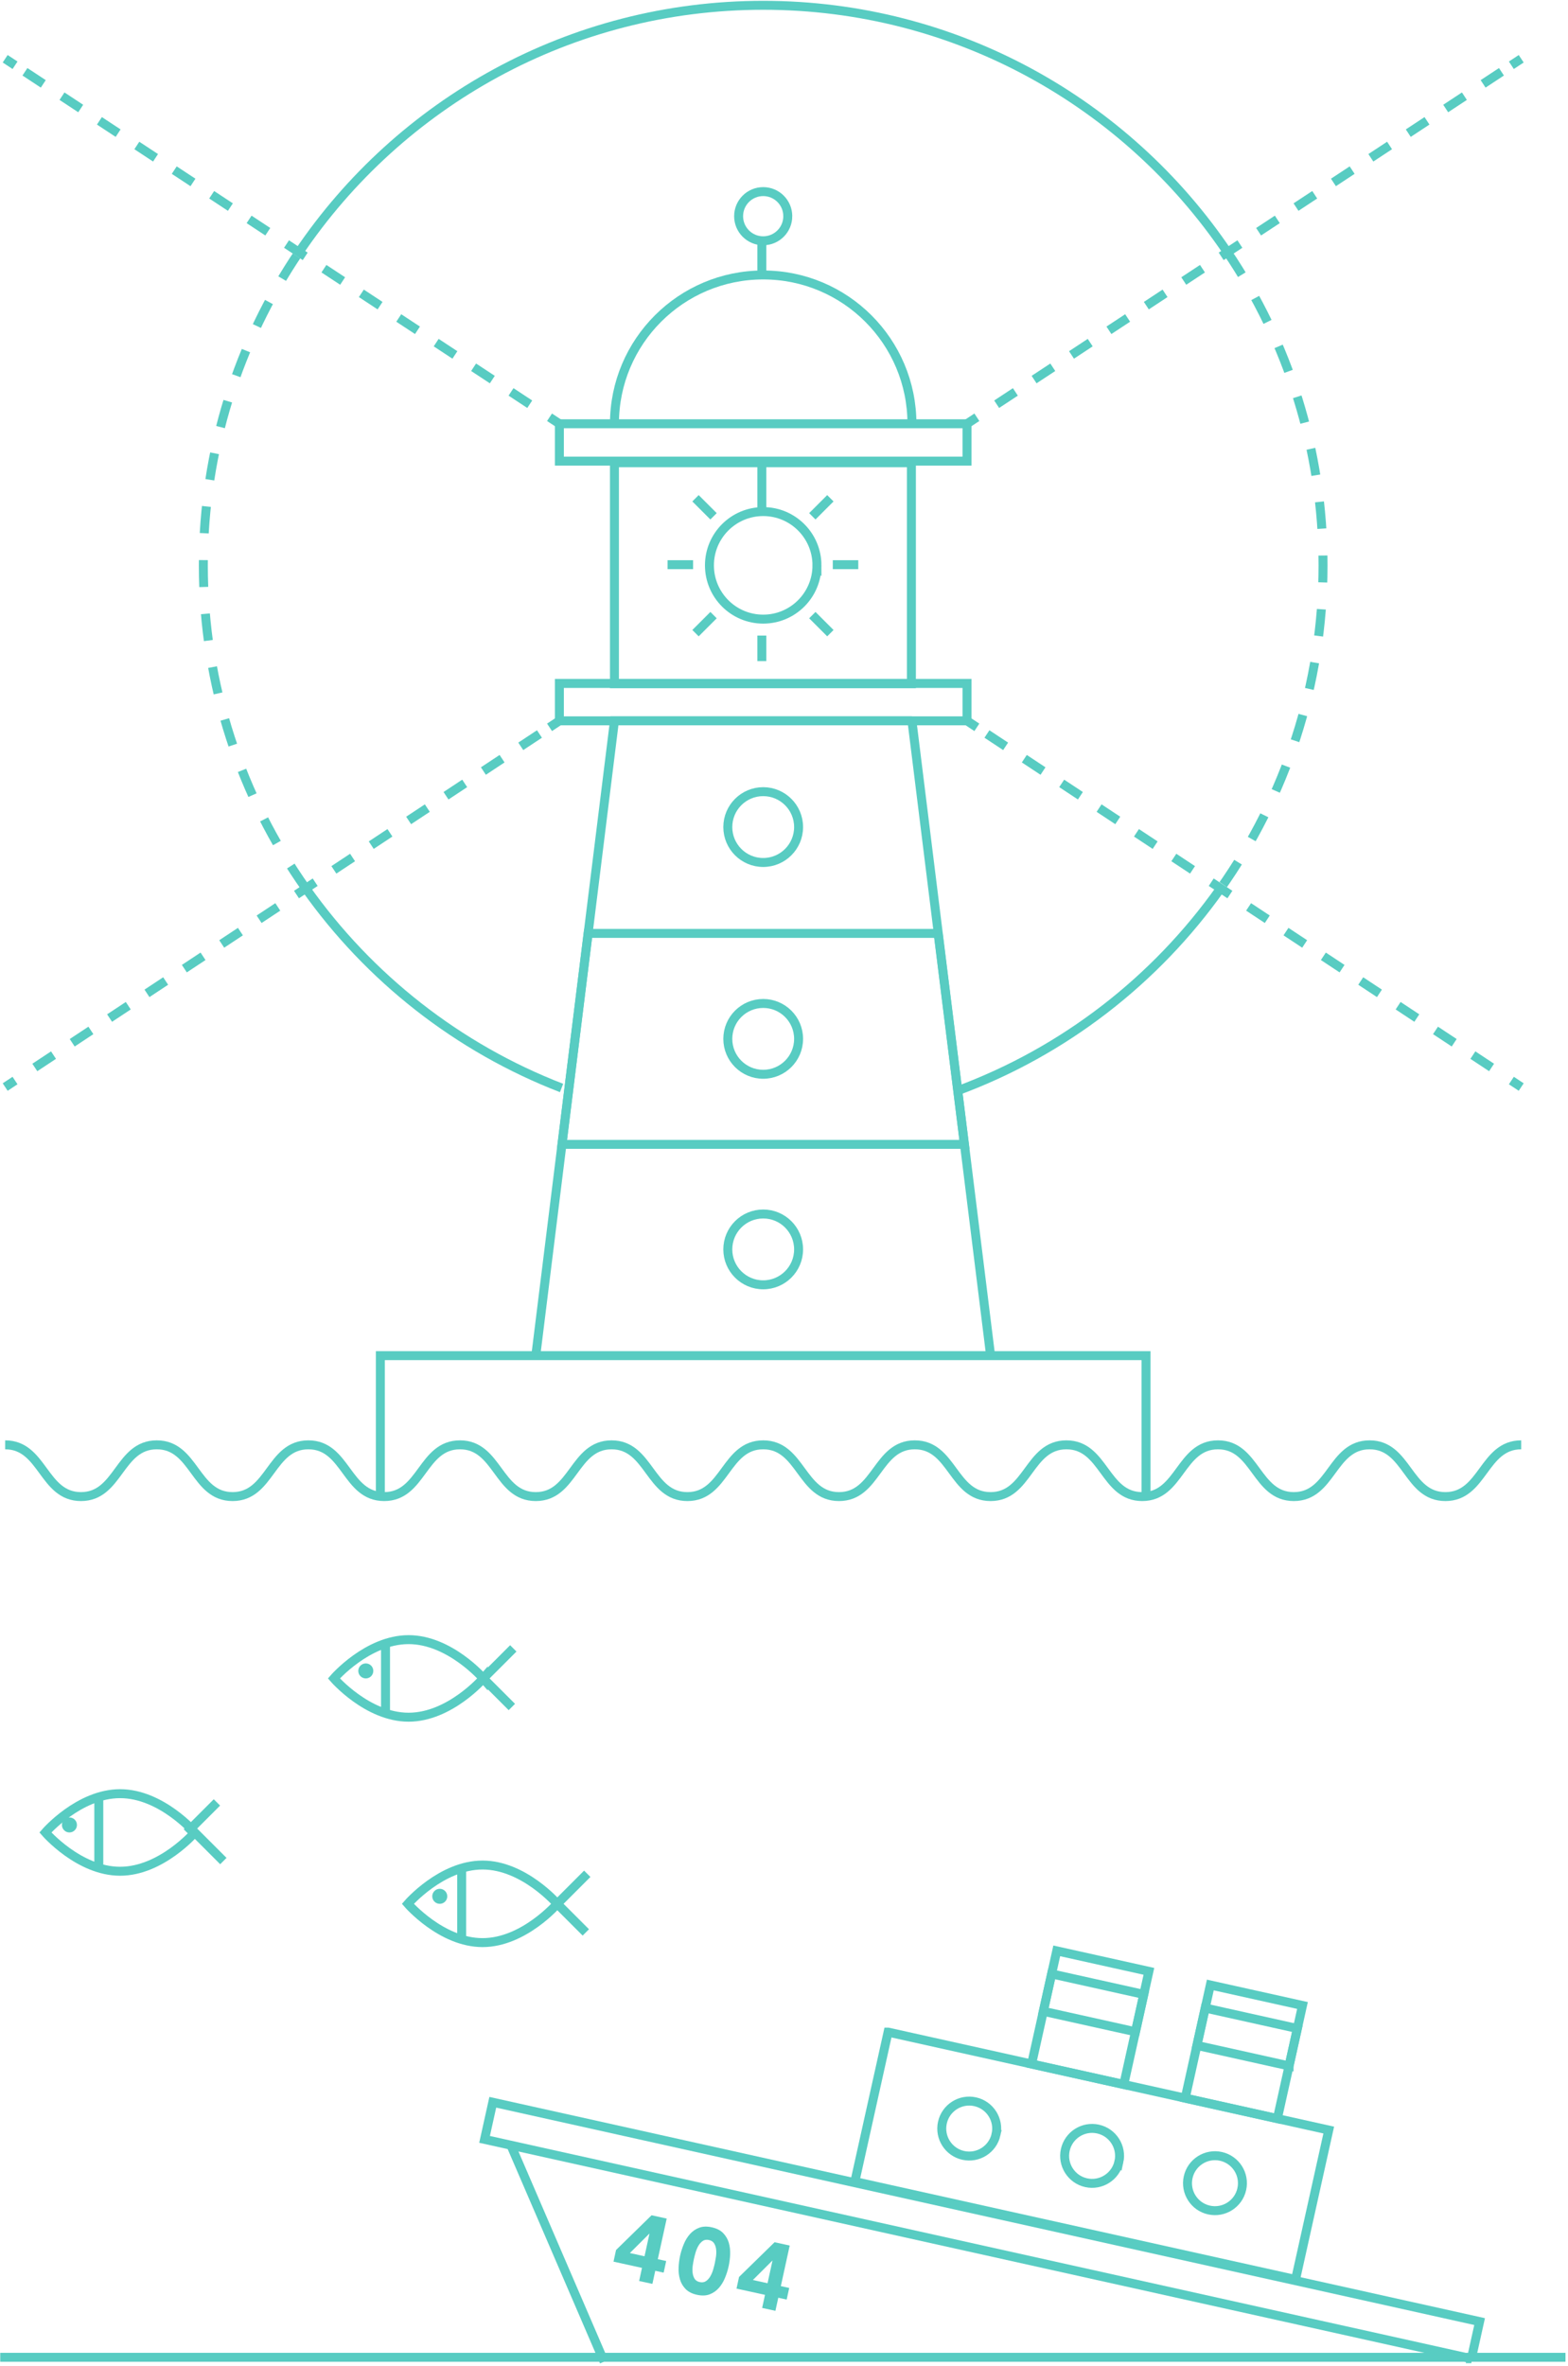 <svg width="350" height="528" viewBox="0 0 350 528" xmlns="http://www.w3.org/2000/svg"><title>Ilustration</title><g fill="none" fill-rule="evenodd"><path d="M124.862 94.556l-2.2-1.45" stroke="#58CCC2" stroke-width="2"/><path d="M118.244 90.198L5.567 16.018" stroke="#58CCC2" stroke-width="2" stroke-dasharray="5,5"/><path d="M3.356 14.562l-2.2-1.45M1.156 242.56l2.197-1.453" stroke="#58CCC2" stroke-width="2"/><path d="M7.773 238.19l112.682-74.435" stroke="#58CCC2" stroke-width="2" stroke-dasharray="5,5"/><path d="M122.665 162.295l2.197-1.452M215.85 94.556l2.2-1.45" stroke="#58CCC2" stroke-width="2"/><path d="M222.47 90.198l112.676-74.18" stroke="#58CCC2" stroke-width="2" stroke-dasharray="5,5"/><path d="M337.355 14.562l2.2-1.45M339.555 242.56l-2.196-1.453" stroke="#58CCC2" stroke-width="2"/><path d="M332.94 238.19l-112.682-74.435" stroke="#58CCC2" stroke-width="2" stroke-dasharray="5,5"/><path d="M218.048 162.295l-2.197-1.452M1.156 322.393c8.46 0 8.46 11.55 16.92 11.55s8.46-11.55 16.92-11.55 8.46 11.55 16.92 11.55 8.46-11.55 16.92-11.55 8.46 11.55 16.92 11.55 8.46-11.55 16.92-11.55 8.46 11.55 16.92 11.55 8.46-11.55 16.92-11.55 8.46 11.55 16.922 11.55c8.46 0 8.46-11.55 16.92-11.55s8.46 11.55 16.92 11.55 8.46-11.55 16.92-11.55 8.46 11.55 16.92 11.55 8.46-11.55 16.92-11.55c8.463 0 8.463 11.55 16.92 11.55 8.46 0 8.46-11.55 16.918-11.55 8.462 0 8.462 11.55 16.924 11.55 8.46 0 8.46-11.55 16.917-11.55 8.46 0 8.46 11.55 16.92 11.55s8.46-11.55 16.92-11.55" stroke="#58CCC2" stroke-width="2"/><path d="M84.9 333.515v-31.023h170.914v31.023M203.56 160.844h-66.405l-17.56 141.648h101.523l-17.56-141.648zM203.442 103.253h-66.288v49.308h66.288v-49.307z" stroke="#58CCC2" stroke-width="2"/><path d="M124.862 152.503h90.987v8.34H124.86v-8.34zM124.862 94.556h90.987v8.34H124.86v-8.34zM178.258 184.55c0 4.363-3.538 7.9-7.902 7.9-4.363 0-7.9-3.537-7.9-7.9 0-4.364 3.537-7.903 7.9-7.903 4.364 0 7.902 3.54 7.902 7.902zM182.355 126.15c0 6.628-5.373 12-12 12-6.626 0-11.997-5.372-11.997-12 0-6.626 5.37-11.997 11.998-11.997 6.626 0 12 5.37 12 11.998zM178.258 231.81c0 4.363-3.538 7.9-7.902 7.9-4.363 0-7.9-3.537-7.9-7.9 0-4.364 3.537-7.902 7.9-7.902 4.364 0 7.902 3.538 7.902 7.9zM178.258 278.787c0 4.362-3.538 7.902-7.902 7.902-4.363 0-7.9-3.54-7.9-7.903 0-4.366 3.537-7.902 7.9-7.902 4.364 0 7.902 3.536 7.902 7.902z" stroke="#58CCC2" stroke-width="2"/><path d="M209.403 208.27h-78.13l-5.834 47.08h89.835l-5.872-47.08zM170.053 103.19v10.962M170.053 141.82v5.696M191.582 126h-5.693M154.708 126h-5.695M185.35 111.18l-4.028 4.026M159.274 137.255l-4.026 4.027M185.35 141.282l-4.028-4.027M159.274 115.207l-4.026-4.026M137.154 94.556c0-18.338 14.864-33.202 33.202-33.202 18.338 0 33.202 14.864 33.202 33.202M175.844 48.242c0 3.03-2.457 5.487-5.488 5.487-3.03 0-5.487-2.457-5.487-5.488 0-3.03 2.456-5.487 5.486-5.487s5.488 2.456 5.488 5.487zM170.053 53.73v7.624M349.44 526H.053M43.474 408.888s-7.463 8.655-16.67 8.655c-9.206 0-16.67-8.655-16.67-8.655s7.464-8.655 16.67-8.655c9.207 0 16.67 8.655 16.67 8.655zM41.718 408.888l6.704-6.703M43.474 408.888l6.383 6.38M22.053 400.866V416.8" stroke="#58CCC2" stroke-width="2"/><path d="M17.174 407.213c0 .923-.75 1.675-1.677 1.675-.924 0-1.675-.752-1.675-1.675 0-.926.75-1.676 1.675-1.676.927 0 1.677.75 1.677 1.676" fill="#58CCC2"/><path d="M107.872 374.516s-7.463 8.655-16.67 8.655c-9.206 0-16.67-8.654-16.67-8.654s7.464-8.655 16.67-8.655c9.207 0 16.67 8.656 16.67 8.656zM107.872 374.516l6.704-6.702M107.872 374.516l6.383 6.38M86.053 366.494v15.934" stroke="#58CCC2" stroke-width="2"/><path d="M83.328 372.84c0 .925-.75 1.676-1.677 1.676-.923 0-1.674-.75-1.674-1.675 0-.924.75-1.674 1.675-1.674.928 0 1.678.75 1.678 1.675" fill="#58CCC2"/><path d="M124.38 424.812s-7.462 8.655-16.668 8.655c-9.207 0-16.67-8.655-16.67-8.655s7.463-8.655 16.67-8.655c9.206 0 16.67 8.655 16.67 8.655zM124.38 424.812l6.706-6.703M124.38 424.812l6.384 6.38M103.053 416.79v15.934" stroke="#58CCC2" stroke-width="2"/><path d="M99.837 423.136c0 .924-.75 1.676-1.677 1.676-.923 0-1.675-.752-1.675-1.676 0-.925.752-1.675 1.675-1.675.927 0 1.677.75 1.677 1.676" fill="#58CCC2"/><path d="M134.842 526.963l-20.806-48.287M198.23 453.44l98.365 21.852-7.41 33.35-98.366-21.852 7.41-33.35z" stroke="#58CCC2" stroke-width="2"/><path d="M290.733 447.495l-20.57-4.57-5.608 25.25 20.57 4.57 5.608-25.25zM222.33 476.292c-.735 3.305-4.012 5.388-7.316 4.654-3.305-.734-5.388-4.01-4.654-7.314.734-3.303 4.01-5.39 7.314-4.655 3.303.736 5.39 4.01 4.655 7.315zM249.756 482.385c-.734 3.305-4.01 5.39-7.316 4.655-3.304-.734-5.387-4.01-4.653-7.315.734-3.303 4.01-5.388 7.314-4.654 3.304.735 5.39 4.01 4.656 7.315zM277.182 488.48c-.734 3.304-4.01 5.387-7.315 4.653-3.305-.734-5.387-4.01-4.653-7.314.734-3.304 4.01-5.39 7.313-4.656s5.39 4.01 4.655 7.315z" stroke="#58CCC2" stroke-width="2"/><path d="M287.737 460.98l-20.57-4.572 1.855-8.343 20.57 4.573-1.855 8.34zM256.45 439.878l-20.57-4.57-5.61 25.248 20.572 4.57 5.608-25.248z" stroke="#58CCC2" stroke-width="2"/><path d="M253.455 453.362l-20.572-4.57 1.855-8.342 20.57 4.57-1.853 8.342zM328.43 526.307L108.16 477.37l1.837-8.278L330.27 518.03l-1.84 8.277z" stroke="#58CCC2" stroke-width="2"/><path d="M144.968 498.43l-.042-.008-4.33 4.314 3.273.717 1.098-5.022zm-1.666 7.618l-6.358-1.393.565-2.595 7.93-7.754 3.378.74-1.986 9.056 1.873.413-.567 2.59-1.874-.41-.64 2.923-2.96-.648.638-2.922zM154.9 504.014c-.084.385-.17.846-.252 1.39-.083.543-.104 1.08-.062 1.604.044.528.185.996.418 1.408.232.41.63.678 1.19.8.55.12 1.02.043 1.41-.23.394-.273.717-.64.977-1.104.26-.46.467-.953.616-1.482.153-.526.272-.983.355-1.368.083-.384.167-.848.25-1.388.086-.545.105-1.08.06-1.607-.04-.527-.185-.996-.425-1.408-.24-.412-.632-.68-1.182-.8-.564-.123-1.038-.046-1.42.23-.383.274-.707.642-.965 1.104-.26.462-.465.954-.616 1.484-.153.525-.27.98-.353 1.366m-3.092-.676c.192-.866.464-1.724.817-2.58.353-.86.81-1.61 1.377-2.25.563-.635 1.245-1.11 2.045-1.413.8-.31 1.744-.342 2.828-.105 1.083.24 1.924.664 2.525 1.275.6.615 1.022 1.327 1.27 2.142.24.82.345 1.69.308 2.617-.037.927-.15 1.82-.34 2.685-.188.864-.46 1.723-.815 2.582-.353.858-.81 1.608-1.375 2.245-.564.636-1.247 1.11-2.046 1.416-.8.307-1.744.34-2.827.103-1.082-.238-1.926-.663-2.525-1.274-.6-.612-1.024-1.326-1.268-2.143-.246-.817-.35-1.688-.31-2.614.036-.93.15-1.824.336-2.688M172.428 504.446l-.042-.01-4.33 4.316 3.273.716 1.098-5.022zm-1.668 7.616l-6.36-1.393.567-2.596 7.933-7.754 3.375.74-1.982 9.056 1.872.41-.568 2.593-1.873-.41-.64 2.922-2.962-.648.638-2.922z" fill="#58CCC2"/><path d="M272.417 198.283c-14.434 20.387-34.824 36.26-58.634 45.085" stroke="#58CCC2" stroke-width="2"/><path d="M273.956 56.24c13.49 19.954 21.368 44.012 21.368 69.91 0 26.87-8.48 51.757-22.906 72.133" stroke="#58CCC2" stroke-width="2" stroke-dasharray="6"/><path d="M66.728 56.283c22.46-33.244 60.49-55.1 103.63-55.1 43.117 0 81.137 21.838 103.598 55.058" stroke="#58CCC2" stroke-width="2"/><path d="M68.253 198.227C53.85 177.86 45.388 152.994 45.388 126.15c0-25.88 7.867-49.923 21.34-69.867" stroke="#58CCC2" stroke-width="2" stroke-dasharray="6"/><path d="M125.348 242.77c-23.156-8.943-42.98-24.583-57.096-44.543" stroke="#58CCC2" stroke-width="2"/></g></svg>